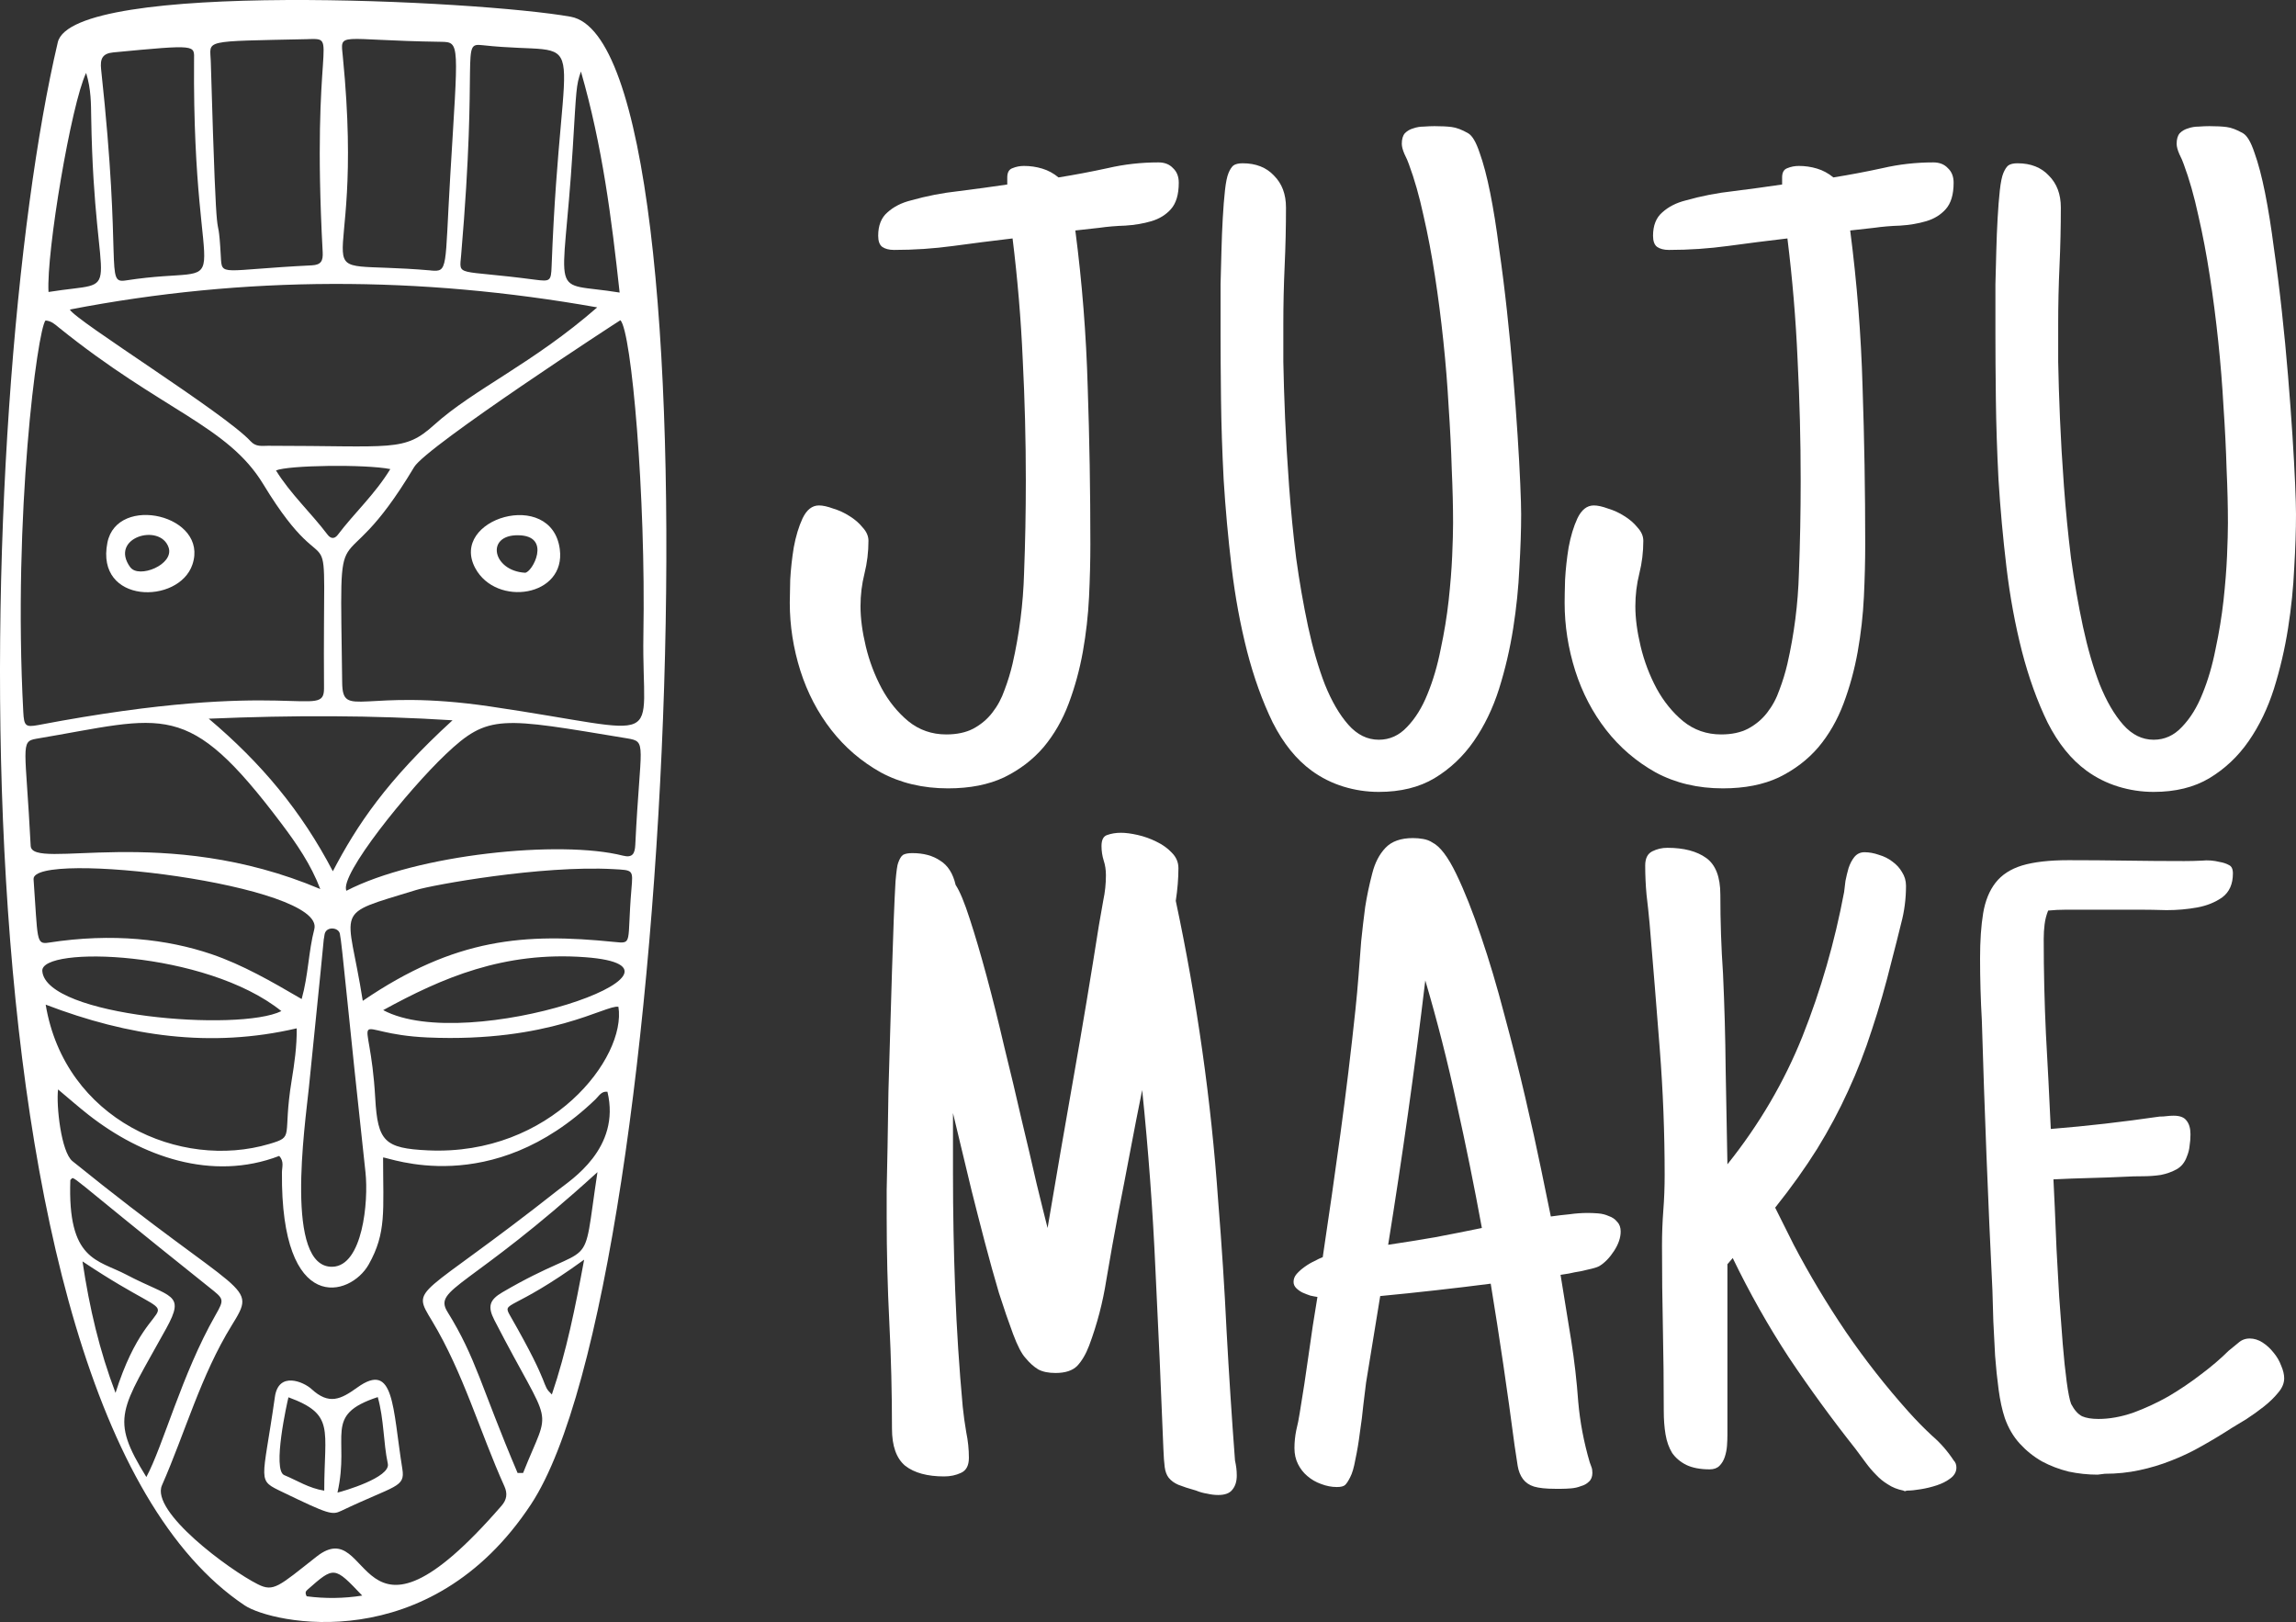 <svg width="2740" height="1936" viewBox="0 0 2740 1936" fill="none" xmlns="http://www.w3.org/2000/svg">
<rect x="0" y="0" width="2740" height="1936" fill="#333333" stroke="none"/>
<path d="M633.745 1795.02C512.465 1979.15 324.12 1937.14 292.092 1915.79C-70.728 1673.65 -30.525 473.192 68.962 50.508C86.47 -23.899 572.422 0.51 681.034 19.963C865.119 52.917 810.095 1527.31 633.745 1795.02ZM69.287 1300.03C66.971 1319.16 72.945 1374.65 86.447 1385.58C293.25 1552.88 308.071 1530.46 276.483 1581.66C239.662 1641.32 221.204 1708.89 193.299 1772.39C179.404 1803.93 273.866 1873.55 307.677 1890.5C326.644 1900.09 332.549 1893.07 377.847 1857.45C445.7 1804.19 422.426 1999.71 598.521 1796.82C604.867 1789.51 605.816 1782.28 601.972 1773.67C572.445 1708.13 553.016 1638.33 515.499 1576.1C490.025 1533.95 498.2 1552.46 666.236 1419.88C681.08 1408.14 741.176 1370.43 724.896 1302.79C717.67 1301.86 714.706 1307.95 710.723 1311.77C586.085 1431.62 463.162 1380.49 457.164 1381.25C457.164 1444.98 461.402 1470.92 440.003 1508.9C418.049 1547.8 334.958 1570.41 336.463 1399.08C336.463 1392.9 339.358 1386.04 333.221 1379.37C252.931 1410.17 169.052 1380.07 105.483 1330.21C93.857 1321.08 82.741 1311.29 69.287 1300.03ZM54.303 382.435C44.878 392.949 15.281 612.975 27.787 849.49C28.69 866.187 30.334 868.017 45.457 865.238C347.463 807.713 386.948 859.471 386.67 821.237C384.91 577.126 401.746 722.051 314.138 577.729C271.689 507.814 193.716 490.445 70.12 390.749C65.674 387.113 61.343 382.968 54.303 382.435ZM740.389 382.111C739.925 382.111 509.131 532.431 494.24 557.349C400.519 714.061 405.521 585.139 408.346 814.406C408.902 858.985 431.967 820.473 584.858 843.006C801.642 874.918 765.492 893.954 767.808 757.992C770.819 591.809 753.681 395.751 740.389 382.111ZM712.784 366.804C500.215 329.148 292.671 328.986 83.367 369.351C88.809 381.787 268.146 492.877 299.086 526.549C305.408 533.496 312.54 531.945 319.928 531.945C469.831 531.945 482.036 539.61 518.232 506.911C565.336 464.415 636.223 433.684 712.784 366.711V366.804ZM413.371 1062.96C497.389 1019.4 668.853 1002.06 743.376 1021.05C755.14 1024.06 757.665 1018.24 758.151 1007.99C764.01 886.405 772.787 885.108 748.239 881.055C597.711 856.183 583.052 851.575 531.895 900.114C487.153 942.54 404.687 1044.44 413.371 1062.96ZM382.27 1061.02C371.061 1031.54 353.878 1006.69 335.768 982.65C222.779 832.816 197.861 855.604 43.141 881.588C23.781 884.853 30.612 891.013 36.61 1009.37C38.139 1039.57 195.522 981.909 382.27 1060.92V1061.02ZM368.375 46.687C239.222 49.513 250.801 47.151 251.542 73.204C259.369 342.557 259.369 230.147 263.538 306.129C264.858 330.468 262.704 322.039 372.034 316.643C383.312 316.064 385.628 311.316 385.072 300.756C371.362 45.761 405.081 45.831 368.398 46.618L368.375 46.687ZM514.272 322.803C535.114 324.632 530.737 321.043 537.291 210.416C546.716 51.342 549.472 50.231 526.221 49.883C401.862 48.123 406.1 36.845 409.18 68.132C438.128 361.755 345.055 308.005 514.364 322.733L514.272 322.803ZM737.911 1201.4C723.275 1198.67 656.394 1244.36 510.335 1238.02C411.588 1233.71 441.254 1194.25 447.808 1310.45C450.726 1362.21 458.947 1370.3 510.729 1372.73C657.32 1379.54 747.776 1262.12 738.003 1201.33L737.911 1201.4ZM354.109 1227.11C251.38 1251.08 153.166 1236.6 54.512 1198.83C77.369 1336.02 215.091 1396.7 321.549 1365.04C352.141 1355.94 336.88 1357.72 347.996 1289.64C351.354 1269.07 354.318 1248.71 354.109 1227.11ZM575.664 53.913C549.287 50.995 571.033 62.273 550.329 304.253C548.013 330.955 543.382 321.135 638.469 333.757C656.51 336.073 657.621 335.54 658.27 317.94C669.617 13.895 711.117 68.827 575.664 53.913ZM359.992 1192.16C368.004 1163.52 368.12 1135.45 375.091 1108.79C388.986 1055.64 37.49 1013.61 40.061 1049.21C45.271 1121.41 42.678 1127.25 58.008 1124.86C134.431 1112.98 199.992 1120.84 252.283 1138.57C289.799 1151.38 323.888 1171.11 359.992 1192.16ZM432.917 1194.32C543.451 1118.89 626.659 1113.26 732.654 1123.98C755.696 1126.3 748.008 1126.46 753.496 1061.46C755.534 1037.67 755.812 1038.46 732.121 1037.14C645.695 1032.32 515.638 1056.18 496.973 1061.94C394.799 1093.35 415.039 1079.68 432.917 1194.32ZM135.264 62.528C122.11 63.778 119.308 70.239 120.675 82.814C146.149 317.43 124.959 338.55 150.016 334.66C292.833 312.636 229.264 379.911 231.579 71.606C231.718 53.589 236.211 52.917 135.264 62.528ZM397.207 1039.67C425.993 984.688 461.147 931.679 540.024 859.518C444.542 853.474 349.733 853.358 249.11 857.619C312.008 910.697 359.783 968.014 397.207 1039.67ZM396.79 1511.63C432.732 1510.61 439.957 1433.96 436.159 1398.9C415.525 1210.5 408.184 1125.28 405.544 1114.05C403.714 1106.25 388.662 1105.13 387.272 1115.46C383.59 1143.25 395.702 1032.3 368.607 1297.97C363.929 1343.18 339.288 1513.25 396.79 1511.63ZM174.656 1762.53C194.781 1725.03 217.082 1639.6 257.053 1569.53C268.146 1550.14 267.22 1550.17 249.62 1536.11C68.847 1391.81 90.569 1403.78 83.946 1408.02C80.426 1504.52 116.367 1502.97 150.873 1521.1C203.998 1549.1 221.783 1542.73 198.463 1585.11C144.365 1683.35 130.401 1691.13 174.656 1762.53ZM617.696 1757.71H624.25C657.992 1672.77 660.284 1711.62 589.976 1575.27C581.639 1559.06 584.094 1551.11 599.517 1542.11C713.942 1475.16 693.378 1527.84 712.992 1398.73C560.635 1537.5 516.425 1537.29 534.026 1565.47C568.254 1620.57 574.136 1655.3 617.696 1757.71ZM457.303 1205.39C558.388 1259.48 860.557 1154.44 698.565 1142.26C601.347 1134.98 527.68 1166.8 457.303 1205.39ZM335.791 1206.54C245.104 1133.8 48.143 1128.48 50.482 1158.77C54.789 1213.12 285.677 1231.49 335.791 1206.54ZM693.285 85.338C687.449 101.711 687.843 106.482 683.512 177.138C671.933 365.113 652.735 334.868 739.462 349.111C729.782 260.53 718.99 174.613 693.285 85.338ZM102.75 87.075C84.918 124.198 55.206 301.057 57.893 348.416C152.841 333.247 112.592 367.081 108.841 140.247C108.54 123.689 108.841 106.876 102.796 87.075H102.75ZM658.547 1664.15C676.148 1612.23 686.499 1560.49 697.106 1503.15C610.054 1566.35 598.637 1552.3 608.781 1569.99C660.006 1659.29 644.699 1650.6 658.64 1664.13L658.547 1664.15ZM137.812 1662.27C183.711 1516.86 239.708 1599.58 98.443 1505.22C106.78 1561.1 118.752 1611.81 137.904 1662.25L137.812 1662.27ZM465.778 559.758C435.789 553.783 343.758 555.126 329.353 561.402C346.699 589.447 371.038 611.794 390.769 637.824C394.196 642.456 398.782 643.915 403.135 638.195C422.774 612.165 447.321 590.003 465.778 559.758ZM432.269 1904.02C398.874 1868.85 398.874 1868.85 366.847 1897.08C364.785 1898.88 363.813 1900.69 365.99 1904.86C388.008 1907.76 410.33 1907.48 432.269 1904.02Z" fill="white"/>
<path d="M328.056 1666.91C332.456 1635.83 362.562 1649.12 371.663 1657.5C392.714 1676.86 406.632 1669.92 426.456 1655.67C470.804 1623.83 468.303 1678.97 480.16 1752.94C483.726 1775.22 471.961 1772.04 407.188 1802.91C396.304 1808.1 392.135 1807.04 337.713 1780.75C305.732 1765.31 313.258 1771.16 328.056 1666.91ZM402.742 1781.1C409.133 1779.69 466.288 1763.11 462.814 1746.66C457.349 1720.84 458.368 1694 450.818 1667.16C384.748 1688.79 418.003 1713.29 402.742 1781.1ZM344.244 1667.39C342.739 1673.11 324.652 1754.26 339.219 1760.28C354.48 1766.56 368.537 1775.91 386.948 1778.81C386.948 1705.09 400.055 1687.98 344.244 1667.39Z" fill="white"/>
<path d="M229.626 673.668C213.416 721.652 113.604 721.05 128.17 647.545C139.749 589.163 249.566 614.684 229.626 673.668ZM155.52 676.887C165.571 690.782 208.159 673.807 201.211 653.289C191.068 623.623 129.791 641.478 155.427 676.887H155.52Z" fill="white"/>
<path d="M668.031 655.17C675.72 712.14 592.327 724.645 567.177 677.981C535.473 618.951 658.212 582.176 668.031 655.17ZM618.102 638.705C579.011 638.427 587.996 681.131 626.416 683.447C634.799 683.956 659.509 638.983 618.102 638.705Z" fill="white"/>
<path d="M2725.9 1644.71C2725.9 1650.69 2723.44 1656.49 2718.52 1662.12C2713.95 1667.75 2708.32 1673.2 2701.64 1678.47C2694.96 1683.75 2688.1 1688.67 2681.06 1693.24C2674.03 1697.46 2668.23 1700.98 2663.66 1703.79C2651.7 1711.53 2639.74 1718.74 2627.79 1725.42C2616.18 1732.1 2604.05 1737.91 2591.39 1742.83C2579.08 1747.75 2566.24 1751.62 2552.88 1754.43C2539.87 1757.25 2526.15 1758.65 2511.73 1758.65L2503.29 1759.71C2491.69 1759.71 2480.08 1758.48 2468.47 1756.02C2457.22 1753.2 2446.67 1749.16 2436.82 1743.88C2426.98 1738.26 2418.18 1731.22 2410.45 1722.78C2402.71 1714.34 2396.73 1704.14 2392.51 1692.19C2389.35 1682.69 2386.88 1671.44 2385.13 1658.43C2383.37 1645.41 2381.96 1631.87 2380.91 1617.81C2380.2 1603.74 2379.5 1590.02 2378.8 1576.66C2378.44 1562.94 2378.09 1550.81 2377.74 1540.26C2372.47 1432.65 2368.25 1325.03 2365.08 1217.42C2364.38 1205.11 2363.85 1192.8 2363.5 1180.49C2363.15 1168.18 2362.97 1155.88 2362.97 1143.57C2362.97 1122.47 2364.2 1104.53 2366.66 1089.76C2369.12 1074.99 2374.05 1062.86 2381.43 1053.36C2388.82 1043.87 2399.37 1037.01 2413.08 1032.79C2427.15 1028.57 2445.62 1026.46 2468.47 1026.46C2491.33 1026.46 2514.19 1026.63 2537.05 1026.98C2560.26 1027.34 2583.47 1027.51 2606.68 1027.51C2613.72 1027.51 2620.75 1027.34 2627.79 1026.98C2634.82 1026.28 2641.85 1026.81 2648.89 1028.57C2653.11 1029.27 2656.8 1030.5 2659.96 1032.26C2663.13 1033.67 2664.71 1037.01 2664.71 1042.28C2664.71 1054.94 2660.49 1064.44 2652.05 1070.77C2643.61 1076.75 2633.59 1080.79 2621.98 1082.9C2610.38 1085.01 2598.24 1086.07 2585.58 1086.07C2573.27 1085.72 2563.08 1085.54 2554.99 1085.54H2486.41C2479.38 1085.54 2472.34 1085.54 2465.31 1085.54C2458.28 1085.54 2451.24 1085.89 2444.21 1086.59C2442.1 1091.87 2440.69 1097.32 2439.99 1102.95C2439.28 1108.57 2438.93 1114.38 2438.93 1120.36C2438.93 1158.69 2439.81 1196.49 2441.57 1233.77C2443.68 1271.05 2445.62 1308.86 2447.37 1347.19C2469.18 1345.43 2490.81 1343.32 2512.26 1340.86C2533.71 1338.4 2555.34 1335.58 2577.14 1332.42C2580.31 1332.42 2583.12 1332.24 2585.58 1331.89C2588.4 1331.54 2591.21 1331.36 2594.02 1331.36C2601.41 1331.36 2606.51 1333.3 2609.32 1337.17C2612.49 1341.03 2614.07 1346.49 2614.07 1353.52C2614.07 1358.44 2613.72 1363.01 2613.01 1367.23C2612.66 1371.46 2611.61 1375.68 2609.85 1379.9C2607.39 1386.93 2603.34 1392.03 2597.72 1395.19C2592.09 1398.36 2585.76 1400.64 2578.73 1402.05C2571.69 1403.11 2564.31 1403.63 2556.57 1403.63C2549.18 1403.63 2542.68 1403.81 2537.05 1404.16C2522.28 1404.86 2507.69 1405.39 2493.27 1405.74C2479.2 1406.1 2464.96 1406.62 2450.54 1407.33C2450.89 1414.71 2451.42 1425.79 2452.12 1440.56C2452.82 1455.33 2453.53 1472.04 2454.23 1490.67C2455.29 1508.96 2456.34 1527.95 2457.4 1547.65C2458.8 1567.34 2460.21 1585.98 2461.62 1603.56C2463.02 1620.8 2464.61 1635.92 2466.36 1648.93C2468.12 1661.94 2469.88 1670.73 2471.64 1675.31C2475.51 1682.69 2479.9 1687.62 2484.83 1690.08C2489.75 1692.19 2496.26 1693.24 2504.35 1693.24C2517.36 1693.24 2531.07 1690.78 2545.49 1685.86C2559.91 1680.58 2573.98 1674.08 2587.69 1666.34C2601.41 1658.25 2614.42 1649.46 2626.73 1639.96C2639.39 1630.47 2650.29 1621.15 2659.44 1612C2663.3 1608.84 2667.17 1605.67 2671.04 1602.51C2674.91 1598.99 2679.48 1597.23 2684.76 1597.23C2690.03 1597.23 2695.13 1598.82 2700.06 1601.98C2704.98 1605.15 2709.37 1609.19 2713.24 1614.11C2717.11 1618.69 2720.1 1623.79 2722.21 1629.41C2724.67 1635.04 2725.9 1640.14 2725.9 1644.71Z" fill="white"/>
<path d="M2334.73 1751.27C2334.73 1756.19 2332.44 1760.41 2327.87 1763.93C2323.3 1767.45 2317.85 1770.26 2311.52 1772.37C2305.19 1774.48 2298.68 1776.06 2292 1777.12C2285.67 1778.17 2280.57 1778.7 2276.7 1778.7C2275.65 1778.7 2274.77 1778.88 2274.06 1779.23C2273.36 1779.58 2272.48 1779.4 2271.43 1778.7C2264.39 1777.29 2258.24 1774.83 2252.96 1771.31C2247.69 1768.15 2242.94 1764.28 2238.72 1759.71C2234.5 1755.49 2230.46 1750.74 2226.59 1745.47C2222.72 1740.19 2218.67 1734.74 2214.45 1729.11C2186.32 1693.59 2159.77 1657.19 2134.8 1619.92C2110.18 1582.29 2087.85 1542.72 2067.8 1501.22L2061.47 1508.61V1712.23C2061.47 1716.1 2061.3 1720.5 2060.95 1725.42C2060.59 1729.99 2059.71 1734.39 2058.31 1738.61C2056.9 1742.83 2054.79 1746.34 2051.98 1749.16C2049.16 1751.97 2045.3 1753.38 2040.37 1753.38C2029.12 1753.38 2019.8 1751.62 2012.41 1748.1C2005.38 1744.59 1999.75 1739.84 1995.53 1733.86C1991.66 1727.53 1989.03 1720.14 1987.62 1711.7C1986.21 1703.26 1985.51 1693.94 1985.51 1683.75C1985.51 1650.69 1985.16 1617.81 1984.46 1585.1C1983.75 1552.39 1983.4 1519.51 1983.4 1486.45C1983.4 1472.03 1983.93 1457.97 1984.98 1444.25C1986.04 1430.54 1986.57 1416.47 1986.57 1402.05C1986.57 1351.76 1984.63 1301.82 1980.76 1252.23C1976.89 1202.3 1972.85 1152.36 1968.63 1102.42C1967.57 1090.81 1966.34 1079.21 1964.94 1067.6C1963.88 1056 1963.35 1044.39 1963.35 1032.79C1963.35 1024.35 1966.17 1018.72 1971.79 1015.91C1977.42 1013.09 1983.4 1011.69 1989.73 1011.69C2009.42 1011.69 2024.9 1015.73 2036.15 1023.82C2047.41 1031.91 2053.03 1046.5 2053.03 1067.6C2053.03 1099.61 2054.09 1130.9 2056.2 1161.5C2057.96 1199.83 2059.01 1237.82 2059.36 1275.45C2060.07 1313.08 2060.77 1351.06 2061.47 1389.39C2099.45 1341.91 2129.35 1290.92 2151.15 1236.41C2172.96 1181.55 2189.48 1124.22 2200.74 1064.44C2201.09 1060.92 2201.62 1056.52 2202.32 1051.25C2203.38 1045.97 2204.61 1040.87 2206.01 1035.95C2207.77 1030.68 2210.06 1026.28 2212.87 1022.76C2216.04 1018.89 2220.08 1016.96 2225 1016.96C2230.63 1016.96 2236.43 1018.02 2242.41 1020.13C2248.39 1021.88 2253.67 1024.52 2258.24 1028.04C2263.16 1031.56 2267.03 1035.78 2269.84 1040.7C2273.01 1045.62 2274.59 1051.07 2274.59 1057.05C2274.59 1072.53 2272.66 1087.47 2268.79 1101.89C2265.27 1116.31 2261.58 1130.9 2257.71 1145.68C2250.33 1175.57 2242.41 1203.18 2233.97 1228.5C2225.88 1253.82 2216.39 1278.26 2205.49 1301.82C2194.94 1325.03 2182.63 1348.07 2168.56 1370.93C2154.49 1393.43 2137.79 1416.82 2118.45 1441.09L2140.6 1485.4C2159.24 1520.92 2179.99 1555.56 2202.85 1589.32C2225.71 1622.73 2250.68 1654.56 2277.76 1684.8C2286.9 1695 2296.22 1704.49 2305.71 1713.29C2315.56 1721.73 2324.18 1731.57 2331.56 1742.83C2333.67 1744.94 2334.73 1747.75 2334.73 1751.27Z" fill="white"/>
<path d="M1934.08 1469.57C1934.08 1476.96 1931.44 1484.69 1926.16 1492.78C1920.89 1500.87 1915.09 1506.85 1908.76 1510.72C1907 1511.77 1904.01 1512.83 1899.79 1513.88C1895.57 1514.94 1891 1515.99 1886.07 1517.05C1881.5 1517.75 1876.93 1518.63 1872.36 1519.69C1868.14 1520.39 1864.8 1520.92 1862.33 1521.27L1874.99 1599.34C1878.86 1623.61 1881.68 1648.05 1883.43 1672.67C1885.54 1696.93 1890.12 1721.02 1897.15 1744.94C1897.85 1747.05 1898.56 1748.98 1899.26 1750.74C1899.96 1752.5 1900.32 1754.78 1900.32 1757.6C1900.32 1762.17 1898.91 1765.69 1896.1 1768.15C1893.63 1770.61 1890.47 1772.37 1886.6 1773.42C1883.08 1774.83 1879.21 1775.71 1874.99 1776.06C1870.77 1776.41 1866.91 1776.59 1863.39 1776.59H1856C1845.1 1776.59 1836.66 1775.71 1830.68 1773.95C1825.06 1772.19 1820.66 1769.2 1817.49 1764.98C1814.33 1760.76 1812.22 1755.49 1811.16 1749.16C1810.11 1742.48 1808.88 1734.39 1807.47 1724.89C1799.03 1660.53 1789.54 1596.18 1778.99 1531.82C1757.18 1534.63 1735.2 1537.27 1713.05 1539.73C1691.24 1542.19 1669.26 1544.48 1647.11 1546.59L1630.23 1649.98C1629.52 1656.31 1628.47 1664.93 1627.06 1675.83C1626.01 1686.73 1624.6 1697.99 1622.84 1709.59C1621.43 1720.85 1619.67 1731.4 1617.56 1741.24C1615.81 1751.09 1613.7 1758.3 1611.23 1762.87C1609.12 1767.09 1607.19 1770.08 1605.43 1771.84C1603.67 1773.6 1600.33 1774.48 1595.41 1774.48C1589.08 1774.48 1582.75 1773.25 1576.42 1770.79C1570.44 1768.68 1564.99 1765.51 1560.07 1761.29C1555.49 1757.42 1551.8 1752.67 1548.99 1747.05C1546.17 1741.42 1544.77 1735.09 1544.77 1728.06C1544.77 1721.02 1545.47 1713.99 1546.88 1706.96C1548.64 1699.92 1550.04 1692.89 1551.1 1685.86C1554.97 1662.64 1558.48 1639.61 1561.65 1616.75C1564.81 1593.54 1568.33 1570.5 1572.2 1547.65C1569.74 1547.29 1566.92 1546.77 1563.76 1546.06C1560.59 1545.01 1557.43 1543.78 1554.26 1542.37C1551.45 1540.96 1548.99 1539.2 1546.88 1537.09C1544.77 1534.98 1543.71 1532.52 1543.71 1529.71C1543.71 1526.19 1544.94 1523.03 1547.4 1520.21C1550.22 1517.05 1553.38 1514.24 1556.9 1511.77C1560.77 1508.96 1564.64 1506.67 1568.51 1504.92C1572.37 1502.81 1575.71 1501.22 1578.53 1500.17C1585.91 1450.93 1592.95 1401.87 1599.63 1352.99C1606.31 1304.11 1612.29 1254.7 1617.56 1204.76C1618.97 1191.39 1620.2 1177.85 1621.26 1164.14C1622.31 1150.42 1623.37 1136.71 1624.42 1122.99C1625.83 1109.28 1627.41 1095.74 1629.17 1082.37C1631.28 1069.01 1634.09 1055.64 1637.61 1042.28C1640.78 1029.62 1646.05 1019.42 1653.44 1011.68C1660.82 1003.95 1671.72 1000.08 1686.14 1000.08C1690.36 1000.08 1694.41 1000.43 1698.28 1001.13C1702.5 1001.84 1706.19 1003.24 1709.35 1005.35C1718.5 1009.93 1727.99 1022.41 1737.84 1042.81C1747.69 1063.21 1757.53 1088 1767.38 1117.19C1777.23 1146.03 1786.55 1177.33 1795.34 1211.09C1804.48 1244.85 1812.75 1277.55 1820.13 1309.21C1827.52 1340.86 1833.85 1369.52 1839.12 1395.19C1844.4 1420.51 1848.27 1439.33 1850.73 1451.64C1858.11 1450.58 1865.5 1449.7 1872.88 1449C1880.27 1447.94 1887.65 1447.42 1895.04 1447.42C1898.56 1447.42 1902.6 1447.59 1907.17 1447.94C1911.74 1448.3 1915.97 1449.35 1919.83 1451.11C1924.05 1452.52 1927.39 1454.8 1929.86 1457.97C1932.67 1460.78 1934.08 1464.65 1934.08 1469.57ZM1768.44 1465.35C1759.29 1415.41 1749.27 1366 1738.37 1317.12C1727.82 1267.88 1715.33 1218.82 1700.91 1169.94C1694.58 1223.04 1687.72 1275.8 1680.34 1328.2C1672.95 1380.6 1665.04 1433 1656.6 1485.4C1675.59 1482.58 1694.23 1479.59 1712.52 1476.43C1731.16 1472.91 1749.8 1469.22 1768.44 1465.35Z" fill="white"/>
<path d="M1475.94 1760.77C1475.94 1767.8 1474.18 1773.43 1470.66 1777.65C1467.5 1781.87 1461.87 1783.98 1453.78 1783.98C1449.56 1783.98 1445.17 1783.45 1440.6 1782.39C1436.02 1781.69 1431.63 1780.46 1427.41 1778.7C1418.62 1776.24 1411.58 1773.95 1406.31 1771.84C1401.38 1769.73 1397.52 1766.92 1394.7 1763.4C1392.24 1760.24 1390.66 1756.02 1389.95 1750.74C1389.25 1745.47 1388.72 1738.26 1388.37 1729.12C1385.56 1657.02 1382.39 1585.63 1378.88 1514.94C1375.71 1443.9 1370.44 1372.51 1363.05 1300.77C1358.13 1325.04 1353.38 1349.3 1348.81 1373.57C1344.24 1397.83 1339.49 1422.45 1334.56 1447.42C1329.64 1473.44 1324.89 1500 1320.32 1527.08C1316.1 1554.15 1309.24 1580.35 1299.75 1605.68C1295.88 1615.87 1291.13 1623.96 1285.51 1629.94C1279.88 1635.57 1271.26 1638.38 1259.66 1638.38C1251.22 1638.38 1244.36 1636.98 1239.08 1634.16C1233.81 1631 1228.71 1626.42 1223.79 1620.45C1219.21 1615.52 1214.29 1606.03 1209.01 1591.96C1203.74 1577.89 1198.11 1561.54 1192.13 1542.9C1186.51 1523.91 1180.88 1503.69 1175.25 1482.24C1169.63 1460.78 1164.35 1440.21 1159.43 1420.52C1154.5 1400.47 1150.11 1382.18 1146.24 1365.65C1142.37 1349.13 1139.38 1336.64 1137.27 1328.2V1399.94C1137.27 1446.72 1138.15 1493.31 1139.91 1539.74C1141.67 1586.16 1144.66 1632.4 1148.88 1678.47C1149.93 1688.67 1151.34 1698.87 1153.1 1709.07C1155.21 1719.27 1156.26 1729.47 1156.26 1739.67C1156.26 1748.81 1153.1 1754.79 1146.77 1757.6C1140.79 1760.41 1134.11 1761.82 1126.72 1761.82C1106.68 1761.82 1091.2 1757.6 1080.3 1749.16C1069.75 1740.37 1064.47 1725.6 1064.47 1704.85C1064.47 1662.3 1063.42 1620.09 1061.31 1578.24C1059.2 1536.39 1058.14 1494.19 1058.14 1451.64C1058.14 1445.66 1058.14 1435.29 1058.14 1420.52C1058.5 1405.75 1058.85 1388.34 1059.2 1368.29C1059.55 1347.89 1059.9 1325.91 1060.25 1302.35C1060.96 1278.44 1061.66 1254.35 1062.36 1230.08C1063.07 1205.82 1063.77 1182.25 1064.47 1159.39C1065.18 1136.18 1065.88 1115.43 1066.58 1097.15C1067.29 1078.86 1067.99 1063.74 1068.69 1051.78C1069.75 1039.47 1070.8 1032.09 1071.86 1029.62C1073.62 1024.7 1075.55 1021.54 1077.66 1020.13C1080.12 1018.72 1083.82 1018.02 1088.74 1018.02C1102.1 1018.02 1113.18 1021.01 1121.97 1026.99C1131.12 1032.61 1137.27 1042.28 1140.44 1056C1145.36 1063.39 1150.99 1076.92 1157.32 1096.62C1163.65 1115.96 1170.33 1138.64 1177.36 1164.67C1184.4 1190.69 1191.43 1218.83 1198.46 1249.07C1205.85 1278.96 1212.71 1307.8 1219.04 1335.59C1225.72 1363.37 1231.7 1388.86 1236.97 1412.08C1242.6 1435.29 1247 1453.05 1250.16 1465.36C1260.36 1404.87 1270.73 1344.73 1281.28 1284.94C1291.84 1225.16 1301.86 1165.02 1311.35 1104.53C1313.11 1094.33 1314.87 1084.31 1316.63 1074.46C1318.74 1064.62 1319.79 1054.59 1319.79 1044.39C1319.79 1038.06 1318.91 1032.26 1317.16 1026.99C1315.4 1021.36 1314.52 1015.56 1314.52 1009.58C1314.52 1002.19 1316.8 997.797 1321.38 996.39C1326.3 994.632 1331.75 993.752 1337.73 993.752C1343.36 993.752 1350.04 994.632 1357.78 996.39C1365.51 998.148 1372.9 1000.79 1379.93 1004.3C1387.32 1007.82 1393.47 1012.22 1398.39 1017.49C1403.67 1022.77 1406.31 1028.92 1406.31 1035.95C1406.31 1048.26 1405.25 1061.28 1403.14 1074.99C1415.8 1134.42 1426.35 1194.03 1434.79 1253.82C1443.23 1313.25 1449.56 1373.22 1453.78 1433.7C1458 1485.75 1461.35 1537.45 1463.81 1588.79C1466.62 1640.14 1469.96 1691.49 1473.83 1742.83C1474.53 1746 1475.06 1748.99 1475.41 1751.8C1475.76 1754.61 1475.94 1757.6 1475.94 1760.77Z" fill="white"/>
<path d="M2740 613.694C2740 632.685 2739.3 653.962 2737.89 677.524C2736.84 701.087 2734.38 725.177 2730.51 749.794C2726.64 774.412 2721.01 798.502 2713.63 822.065C2706.24 845.276 2696.22 866.025 2683.56 884.312C2670.9 902.599 2655.25 917.37 2636.61 928.624C2618.32 939.526 2596.17 944.977 2570.14 944.977C2555.72 944.977 2541.65 942.867 2527.94 938.647C2514.22 934.426 2501.56 928.096 2489.96 919.656C2471.67 906.292 2456.2 887.125 2443.54 862.156C2431.23 836.835 2421.03 808.525 2412.94 777.226C2404.85 745.574 2398.7 712.165 2394.48 676.997C2390.26 641.477 2387.09 606.661 2384.98 572.548C2383.22 538.435 2382.17 506.256 2381.82 476.012C2381.46 445.767 2381.29 419.919 2381.29 398.466C2381.29 392.839 2381.29 384.751 2381.29 374.2C2381.29 363.65 2381.29 352.044 2381.29 339.384C2381.64 326.372 2381.99 313.008 2382.34 299.292C2382.7 285.577 2383.22 272.565 2383.93 260.256C2384.63 247.595 2385.51 236.517 2386.56 227.022C2387.62 217.527 2389.03 210.669 2390.78 206.449C2392.54 202.229 2394.48 199.239 2396.59 197.481C2399.05 195.723 2402.74 194.843 2407.66 194.843C2423.49 194.843 2435.97 199.767 2445.12 209.614C2454.61 219.109 2459.36 231.77 2459.36 247.595C2459.36 270.806 2458.83 294.017 2457.78 317.228C2456.72 340.439 2456.2 363.65 2456.2 386.861C2456.2 397.059 2456.2 412.006 2456.2 431.7C2456.55 451.394 2457.25 473.901 2458.31 499.222C2459.36 524.192 2460.94 551.095 2463.05 579.933C2465.16 608.771 2467.98 637.433 2471.49 665.919C2475.36 694.053 2480.11 721.308 2485.74 747.684C2491.36 773.709 2498.05 796.744 2505.78 816.789C2513.87 836.835 2523.19 852.837 2533.74 864.794C2544.29 876.751 2556.43 882.729 2570.14 882.729C2583.15 882.729 2594.41 877.63 2603.9 867.431C2613.75 857.233 2621.84 844.221 2628.17 828.395C2634.85 812.218 2640.13 794.282 2643.99 774.588C2648.21 754.894 2651.38 735.551 2653.49 716.561C2655.6 697.218 2657.01 679.458 2657.71 663.281C2658.41 646.752 2658.76 633.74 2658.76 624.245C2658.76 604.902 2658.24 583.45 2657.18 559.887C2656.48 535.973 2655.25 511.18 2653.49 485.507C2652.08 459.834 2649.97 433.634 2647.16 406.906C2644.35 380.179 2641 354.33 2637.14 329.361C2633.27 304.04 2628.7 279.95 2623.42 257.091C2618.5 234.232 2612.69 213.834 2606.01 195.898C2604.96 192.733 2603.2 188.689 2600.74 183.766C2598.63 178.842 2597.57 174.798 2597.57 171.633C2597.57 166.006 2598.8 161.785 2601.26 158.972C2604.08 156.159 2607.42 154.224 2611.29 153.169C2615.16 151.763 2619.38 151.059 2623.95 151.059C2628.52 150.708 2632.74 150.532 2636.61 150.532C2645.05 150.532 2651.91 150.883 2657.18 151.587C2662.81 152.29 2669.31 154.752 2676.7 158.972C2681.62 161.785 2686.2 169.522 2690.42 182.183C2694.99 194.843 2699.21 210.845 2703.08 230.187C2706.94 249.53 2710.46 271.51 2713.63 296.127C2717.14 320.393 2720.31 345.538 2723.12 371.563C2725.94 397.235 2728.4 422.908 2730.51 448.581C2732.62 474.253 2734.38 497.992 2735.78 519.796C2737.19 541.6 2738.24 560.766 2738.95 577.295C2739.65 593.824 2740 605.957 2740 613.694Z" fill="white"/>
<path d="M2331.42 218.056C2331.42 232.123 2328.25 242.674 2321.92 249.707C2315.94 256.389 2308.21 261.137 2298.71 263.95C2289.21 266.764 2278.84 268.522 2267.59 269.226C2256.68 269.577 2246.31 270.457 2236.46 271.863L2207.98 275.028C2216.07 337.276 2220.99 399.523 2222.75 461.77C2224.86 523.666 2225.91 586.265 2225.91 649.568C2225.91 669.262 2225.38 690.187 2224.33 712.342C2223.27 734.147 2220.81 755.951 2216.94 777.755C2213.08 799.207 2207.45 819.781 2200.06 839.475C2192.68 859.169 2182.66 876.577 2170 891.699C2157.33 906.47 2141.69 918.427 2123.05 927.571C2104.41 936.363 2082.08 940.759 2056.05 940.759C2026.16 940.759 1999.43 934.428 1975.87 921.768C1952.66 908.756 1932.96 891.875 1916.79 871.126C1900.61 850.377 1888.3 826.814 1879.86 800.438C1871.42 773.711 1867.2 746.631 1867.2 719.2C1867.2 713.573 1867.37 704.43 1867.73 691.769C1868.43 679.109 1869.84 666.272 1871.95 653.26C1874.41 639.896 1877.93 628.291 1882.5 618.444C1887.42 608.245 1893.93 603.146 1902.02 603.146C1906.59 603.146 1912.21 604.377 1918.9 606.838C1925.93 608.949 1932.44 611.938 1938.41 615.806C1944.74 619.675 1950.02 624.247 1954.24 629.522C1958.81 634.445 1961.1 639.721 1961.1 645.347C1961.1 658.711 1959.51 671.723 1956.35 684.384C1953.18 697.044 1951.6 710.056 1951.6 723.42C1951.6 737.839 1953.71 753.841 1957.93 771.425C1962.15 789.009 1968.48 805.713 1976.92 821.539C1985.36 837.013 1995.91 850.025 2008.57 860.576C2021.59 871.126 2036.71 876.401 2053.94 876.401C2066.6 876.401 2077.33 874.115 2086.12 869.543C2095.26 864.62 2102.82 858.29 2108.8 850.553C2115.13 842.464 2120.06 833.32 2123.57 823.122C2127.44 812.923 2130.61 802.548 2133.07 791.998C2141.16 756.478 2145.73 720.607 2146.78 684.384C2148.19 647.809 2148.89 610.883 2148.89 573.605C2148.89 525.424 2147.66 477.244 2145.2 429.064C2143.09 380.884 2139.05 332.704 2133.07 284.524C2109.15 287.337 2085.59 290.326 2062.38 293.492C2039.17 296.657 2015.61 298.239 1991.69 298.239C1985.72 298.239 1980.97 297.008 1977.45 294.547C1974.29 292.085 1972.7 287.689 1972.7 281.359C1972.7 269.05 1976.4 259.73 1983.78 253.4C1991.17 246.718 2000.49 241.97 2011.74 239.157C2030.38 233.882 2049.37 230.189 2068.71 228.079C2088.41 225.617 2107.75 222.98 2126.74 220.166V211.726C2126.74 205.747 2128.85 202.055 2133.07 200.648C2137.29 198.89 2141.86 198.01 2146.78 198.01C2154.17 198.01 2161.38 199.065 2168.41 201.176C2175.45 203.286 2181.95 206.802 2187.93 211.726C2207.63 208.561 2227.14 204.868 2246.49 200.648C2266.18 196.076 2286.4 193.79 2307.15 193.79C2314.54 193.79 2320.34 196.076 2324.56 200.648C2329.13 204.868 2331.42 210.671 2331.42 218.056Z" fill="white"/>
<path d="M1815.31 613.694C1815.31 632.685 1814.6 653.962 1813.2 677.524C1812.14 701.087 1809.68 725.177 1805.81 749.794C1801.94 774.412 1796.32 798.502 1788.93 822.065C1781.55 845.276 1771.52 866.025 1758.86 884.312C1746.2 902.599 1730.55 917.37 1711.91 928.624C1693.63 939.526 1671.47 944.977 1645.45 944.977C1631.03 944.977 1616.96 942.867 1603.24 938.647C1589.53 934.426 1576.87 928.096 1565.26 919.656C1546.98 906.292 1531.5 887.125 1518.84 862.156C1506.53 836.835 1496.33 808.525 1488.24 777.226C1480.16 745.574 1474 712.165 1469.78 676.997C1465.56 641.477 1462.4 606.661 1460.29 572.548C1458.53 538.435 1457.47 506.256 1457.12 476.012C1456.77 445.767 1456.59 419.919 1456.59 398.466C1456.59 392.839 1456.59 384.751 1456.59 374.2C1456.59 363.65 1456.59 352.044 1456.59 339.384C1456.95 326.372 1457.3 313.008 1457.65 299.292C1458 285.577 1458.53 272.565 1459.23 260.256C1459.93 247.595 1460.81 236.517 1461.87 227.022C1462.92 217.527 1464.33 210.669 1466.09 206.449C1467.85 202.229 1469.78 199.239 1471.89 197.481C1474.35 195.723 1478.05 194.843 1482.97 194.843C1498.8 194.843 1511.28 199.767 1520.42 209.614C1529.92 219.109 1534.67 231.77 1534.67 247.595C1534.67 270.806 1534.14 294.017 1533.08 317.228C1532.03 340.439 1531.5 363.65 1531.5 386.861C1531.5 397.059 1531.5 412.006 1531.5 431.7C1531.85 451.394 1532.56 473.901 1533.61 499.222C1534.67 524.192 1536.25 551.095 1538.36 579.933C1540.47 608.771 1543.28 637.433 1546.8 665.919C1550.67 694.053 1555.42 721.308 1561.04 747.684C1566.67 773.709 1573.35 796.744 1581.09 816.789C1589.18 836.835 1598.5 852.837 1609.05 864.794C1619.6 876.751 1631.73 882.729 1645.45 882.729C1658.46 882.729 1669.71 877.63 1679.21 867.431C1689.05 857.233 1697.14 844.221 1703.47 828.395C1710.15 812.218 1715.43 794.282 1719.3 774.588C1723.52 754.894 1726.68 735.551 1728.79 716.561C1730.9 697.218 1732.31 679.458 1733.01 663.281C1733.72 646.752 1734.07 633.74 1734.07 624.245C1734.07 604.902 1733.54 583.45 1732.49 559.887C1731.78 535.973 1730.55 511.18 1728.79 485.507C1727.39 459.834 1725.28 433.634 1722.46 406.906C1719.65 380.179 1716.31 354.33 1712.44 329.361C1708.57 304.04 1704 279.95 1698.73 257.091C1693.8 234.232 1688 213.834 1681.32 195.898C1680.26 192.733 1678.5 188.689 1676.04 183.766C1673.93 178.842 1672.88 174.798 1672.88 171.633C1672.88 166.006 1674.11 161.785 1676.57 158.972C1679.38 156.159 1682.72 154.224 1686.59 153.169C1690.46 151.763 1694.68 151.059 1699.25 151.059C1703.82 150.708 1708.04 150.532 1711.91 150.532C1720.35 150.532 1727.21 150.883 1732.49 151.587C1738.11 152.29 1744.62 154.752 1752 158.972C1756.93 161.785 1761.5 169.522 1765.72 182.183C1770.29 194.843 1774.51 210.845 1778.38 230.187C1782.25 249.53 1785.77 271.51 1788.93 296.127C1792.45 320.393 1795.61 345.538 1798.43 371.563C1801.24 397.235 1803.7 422.908 1805.81 448.581C1807.92 474.253 1809.68 497.992 1811.09 519.796C1812.49 541.6 1813.55 560.766 1814.25 577.295C1814.96 593.824 1815.31 605.957 1815.31 613.694Z" fill="white"/>
<path d="M1406.72 218.056C1406.72 232.123 1403.56 242.674 1397.23 249.707C1391.25 256.389 1383.51 261.137 1374.02 263.95C1364.52 266.764 1354.15 268.522 1342.89 269.226C1331.99 269.577 1321.62 270.457 1311.77 271.863L1283.28 275.028C1291.37 337.276 1296.3 399.523 1298.05 461.77C1300.16 523.666 1301.22 586.265 1301.22 649.568C1301.22 669.262 1300.69 690.187 1299.64 712.342C1298.58 734.147 1296.12 755.951 1292.25 777.755C1288.38 799.207 1282.76 819.781 1275.37 839.475C1267.99 859.169 1257.96 876.577 1245.3 891.699C1232.64 906.47 1216.99 918.427 1198.35 927.571C1179.71 936.363 1157.38 940.759 1131.36 940.759C1101.46 940.759 1074.74 934.428 1051.17 921.768C1027.96 908.756 1008.27 891.875 992.092 871.126C975.915 850.377 963.606 826.814 955.166 800.438C946.726 773.711 942.506 746.631 942.506 719.2C942.506 713.573 942.681 704.43 943.033 691.769C943.736 679.109 945.143 666.272 947.253 653.26C949.715 639.896 953.232 628.291 957.804 618.444C962.727 608.245 969.233 603.146 977.322 603.146C981.894 603.146 987.521 604.377 994.203 606.838C1001.24 608.949 1007.74 611.938 1013.72 615.806C1020.05 619.675 1025.33 624.247 1029.55 629.522C1034.12 634.445 1036.4 639.721 1036.4 645.347C1036.4 658.711 1034.82 671.723 1031.66 684.384C1028.49 697.044 1026.91 710.056 1026.91 723.42C1026.91 737.839 1029.02 753.841 1033.24 771.425C1037.46 789.009 1043.79 805.713 1052.23 821.539C1060.67 837.013 1071.22 850.025 1083.88 860.576C1096.89 871.126 1112.02 876.401 1129.25 876.401C1141.91 876.401 1152.63 874.115 1161.43 869.543C1170.57 864.62 1178.13 858.29 1184.11 850.553C1190.44 842.464 1195.36 833.32 1198.88 823.122C1202.75 812.923 1205.91 802.548 1208.38 791.998C1216.46 756.478 1221.04 720.607 1222.09 684.384C1223.5 647.809 1224.2 610.883 1224.2 573.605C1224.2 525.424 1222.97 477.244 1220.51 429.064C1218.4 380.884 1214.35 332.704 1208.38 284.524C1184.46 287.337 1160.9 290.326 1137.69 293.492C1114.48 296.657 1090.91 298.239 1067 298.239C1061.02 298.239 1056.27 297.008 1052.76 294.547C1049.59 292.085 1048.01 287.689 1048.01 281.359C1048.01 269.05 1051.7 259.73 1059.09 253.4C1066.47 246.718 1075.79 241.97 1087.05 239.157C1105.69 233.882 1124.68 230.189 1144.02 228.079C1163.71 225.617 1183.05 222.98 1202.05 220.166V211.726C1202.05 205.747 1204.16 202.055 1208.38 200.648C1212.6 198.89 1217.17 198.01 1222.09 198.01C1229.48 198.01 1236.69 199.065 1243.72 201.176C1250.75 203.286 1257.26 206.802 1263.24 211.726C1282.93 208.561 1302.45 204.868 1321.79 200.648C1341.49 196.076 1361.71 193.79 1382.46 193.79C1389.84 193.79 1395.65 196.076 1399.87 200.648C1404.44 204.868 1406.72 210.671 1406.72 218.056Z" fill="white"/>
</svg>

